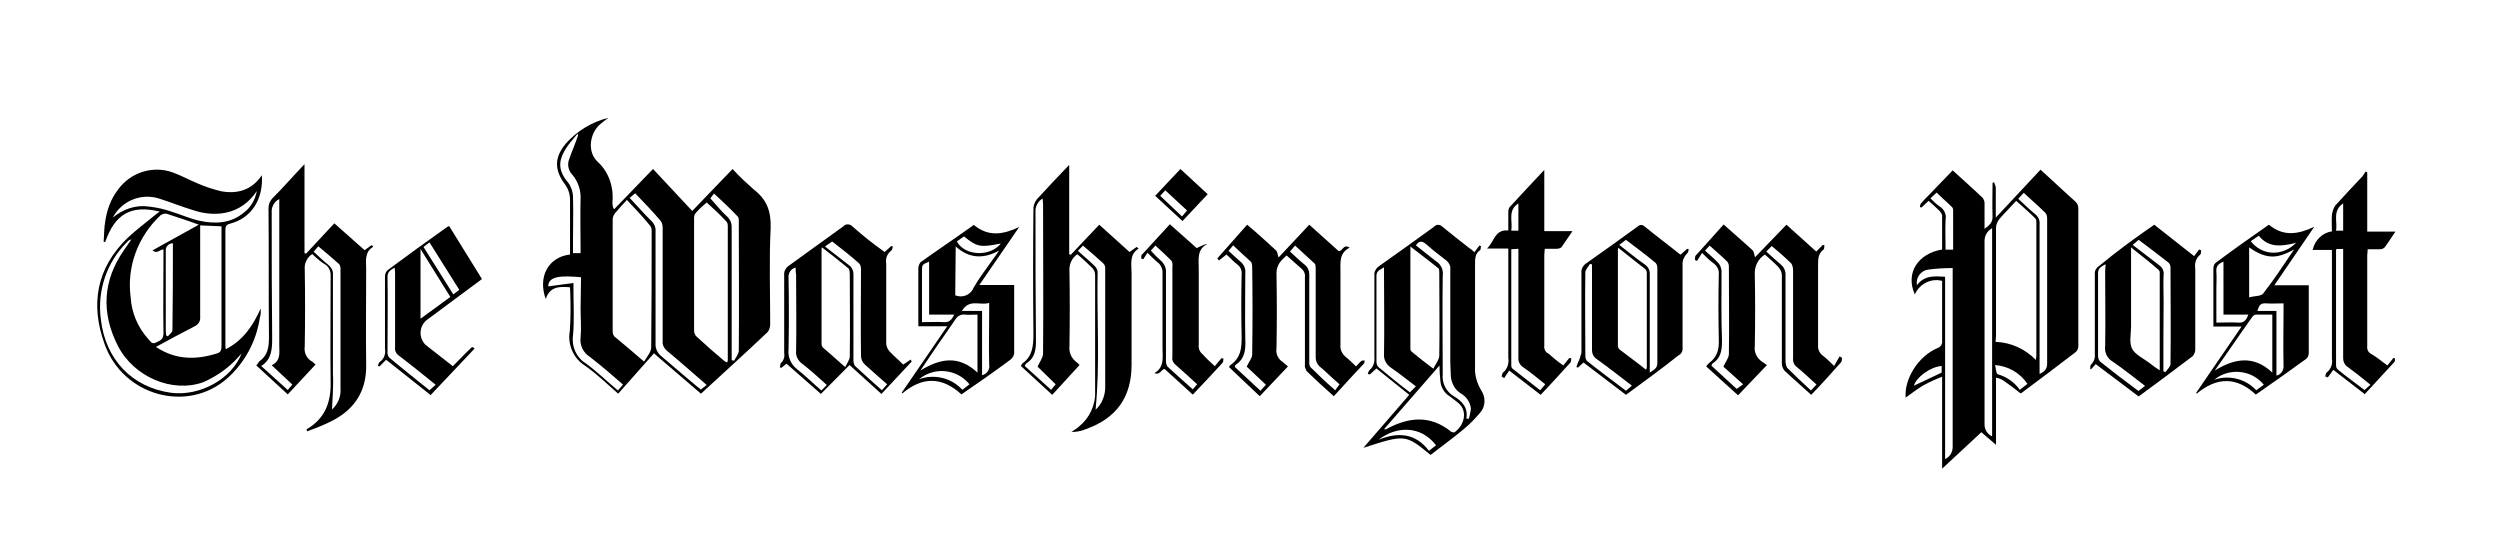 <?xml version="1.0" encoding="utf-8"?>
<!-- Generator: Adobe Illustrator 21.0.0, SVG Export Plug-In . SVG Version: 6.00 Build 0)  -->
<svg version="1.1" id="Layer_1" xmlns="http://www.w3.org/2000/svg" xmlns:xlink="http://www.w3.org/1999/xlink" x="0px" y="0px"
	 width="1090.3px" height="234.9px" viewBox="0 0 1090.3 234.9" enable-background="new 0 0 1090.3 234.9" xml:space="preserve">
<title>logoti</title>
<g>
	<path d="M248.6,125.3c-4.6-0.4-8.8-0.4-10.6,5.1c-3.5-9.7,1.1-18.3,10.6-19.4c0-0.7,0-1.5,0-2.4c0-7,0-14.1,0-21.4
		c0-2.4-0.7-4.8-2.2-6.8c-4.8-6.4-4.6-11.9,0.4-17.8c4.8-5.5,11.5-9.5,18.5-11.2c-1.3,0.9-2.6,2-3.7,2.9c-4.6,4.2-5.5,12.1-0.9,16.3
		c4.8,4.4,7,11,6.4,17.4c0,1.1,0,2.2,0.7,3.3l17-17.6L301.9,92l17.6-18.3c2.9,3.3,6.2,6.2,9.3,9c5.7,4.4,7.5,9.5,7.3,16.7
		c-0.7,14.1-0.2,28.2-0.2,42.1c0,1.1-0.4,2.4-1.1,3.3c-9.5,9-19.2,17.8-29.1,26.9l-20.5-17.6l-15.6,17.6c-4.8-4.2-9.3-8.6-14.3-12.1
		c-5.1-3.1-7.9-9.3-6.8-15.2c0.4-5.5,0.4-11.2,0.2-16.7L248.6,125.3z M273.4,87.2c-2.2,2.4-3.7,4-5.1,5.7c-0.7,0.9-1.1,1.8-1.1,2.9
		c0,16.1,0,32.4,0,48.7c0,0.9,0.2,1.5,0.7,2.2c4.2,3.5,8.4,7,13,11c1.3-2.2,3.1-4.2,3.1-6.2c0.2-17,0.2-33.9,0.2-50.9
		c0-0.9-0.2-1.5-0.7-2.2C280.5,94.7,277.2,91.2,273.4,87.2L273.4,87.2z M308.2,88.3c-1.8,1.5-3.3,2.9-4.6,4.4
		c-0.7,0.7-0.9,1.5-0.9,2.4c0,16.3,0,32.8,0,49.1c0,0.9,0.4,2,1.1,2.6c4,3.7,8.1,7.3,12.3,10.8c0.2,0.2,0.7,0.4,1.1,0.4
		c0-0.2,0.2-0.7,0.2-0.9c0-19.6,0-39.2,0-58.6c0-0.9-0.2-1.5-0.9-2.2C314,93.6,311.1,90.9,308.2,88.3L308.2,88.3z M277,84.3l-2.4,2
		c3.3,3.5,6.2,6.8,9.3,9.9c1.3,1.1,2.2,2.9,2,4.8c0,16.3,0,32.4,0,48.7c-0.2,2.2,0.9,4.4,2.6,5.7c4.8,4,9.7,8.4,14.5,12.3
		c0.9,0.9,2,1.5,2.6,2.2l2.6-2c-5.9-5.1-11.5-10.1-17.2-14.8c-1.3-1.1-2.2-2.6-2-4.4c0-16.5,0-32.8,0-49.3c0-1.1-0.2-2.2-0.9-3.1
		C284.7,92.3,280.9,88.3,277,84.3L277,84.3z M309.8,86.5c2.6,2.9,4.8,5.7,7.5,8.1c1.1,1.1,1.8,2.6,1.8,4.2c0,18.7,0,37.2,0,55.9v2.4
		l1.1,0.2c0.7-1.5,2-2.9,2-4.4c0.2-18.7,0-37.7,0-56.4c0-0.7,0-1.5-0.4-2c-3.3-3.5-6.8-6.8-10.4-10.1L309.8,86.5z M253.4,120.9
		c-8.1-0.7-14.3-0.7-14.3,4l11-1.5v3.5c0,6.4,0.4,13-0.2,19.4c-0.7,4.8,1.5,9.7,5.5,12.1c4.8,3.5,9.3,7.9,14.1,11.9l2.2-2.6
		c-4.8-4.2-9.7-8.4-14.5-12.1c-2.9-1.8-4.4-5.1-4-8.4c0.4-4.2,0-8.4,0-12.6L253.4,120.9z M252.1,59l-0.2-0.7l-3.1,3.7
		c-5.9,7.5-5.7,12.1-0.9,17.8c1.3,1.8,2,4,2,6.2c0.2,6.2,0,12.3,0,18.5c0,2,0,4,0,5.9h3.3v-2.4c0-7-0.2-14.1,0-21.1
		c0.2-4-1.1-7.7-3.5-10.6c-1.8-1.8-2.4-4.4-1.5-6.8C249.4,66,251,62.5,252.1,59z"/>
	<path d="M847,164.3c-2.9,1.1-5.7,2.4-8.6,4c-2.4,1.5-4.8,3.3-7.3,5.1c-0.7-8.1,5.5-18.1,13.9-21.6c1.3-0.4,2.2-1.8,2-3.1
		c0-8.6,0-17.4,0-26.2c-4.8-1.3-9.9,1.3-11.9,5.9c-4.2-9.3,1.3-17.8,11.9-19.6c0-4.8,0-9.9,0-15c-0.2-0.7-0.7-1.3-1.1-1.8
		c-1.5-1.5-3.1-2.9-4.8-4.4l-3.1,2.9l-0.7-0.2c0-0.4,0.2-1.1,0.4-1.5c1.1-1.3,2.2-2.4,3.3-3.5l10.6-11c4.4,4,8.8,7.9,13.2,12.1
		c0.4,0.7,0.7,1.3,0.7,2.2c0,3.5,0,7.3,0,11.2c2-1.5,3.5-2.6,3.5-5.3c-0.2-4.8,0-9.9,0-14.8l0.7-0.2c0.2,0.7,0.4,1.3,0.7,2
		c0,4.2,0,8.6,0,13.4L889.9,74l4.6,4.2c3.5,3.3,7,6.4,10.6,9.7c0.9,0.9,1.3,1.8,1.3,2.9c0,20,0,40.1,0,60.1c0,1.1-0.4,2-1.1,2.6
		c-7.7,5.9-15.6,11.9-23.3,17.6c-0.2,0.2-0.4,0.4-0.9,0.4c-2.4-2-4.8-3.7-7.3-5.5c-1.1-0.7-2.2-1.1-3.3-1.3V194l-6.4-5.5L847,204.4
		V164.3z M870.3,149.1c6.6,0.2,13,3.1,17.6,7.9c0-0.9,0.2-1.3,0.2-1.8c0-19.4,0-38.8,0-58.1c0-0.7,0-1.3-0.4-1.8
		c-2.6-2.6-5.5-5.1-8.4-7.7c-2.6,2.9-5.1,5.3-7.3,7.9c-0.9,1.1-1.5,2.4-1.5,4c0,15.6,0,31.3,0,46.9L870.3,149.1z M868.8,99.5
		c-2.2,1.3-3.5,3.5-3.3,6.2c0,26.4,0,52.9,0,79.5c0,2.2,1.3,4.2,3.3,5.1V99.5z M848.3,200.2c2-0.9,3.3-2.9,3.3-5.3
		c0-24.9,0-49.8,0-74.7v-3.3c-3.5,0-7.3,0.2-10.8,0.7c-3.1,0.4-5.3,3.5-4.8,6.6v0.2c3.3-4.4,7.7-4,12.3-3.7V200.2z M880.2,86.7
		c2.6,2.4,4.8,4.6,7.5,6.8c1.3,1.1,2,2.6,1.8,4.4c0,20.9,0,41.8,0,62.6v2.6c2.2-1.1,3.3-2.2,3.3-4.4c0-21.1,0-42.3,0-63.4
		c0-0.9-0.2-1.8-0.7-2.4c-3.1-3.1-6.2-5.7-9.5-8.8L880.2,86.7z M841.9,86.5c1.3,1.3,2.4,2.4,4,3.5c2,1.3,3.1,3.5,2.6,5.9
		c-0.2,4.4,0,8.6,0,13h3.3c0-5.9,0-11.7,0-17.4c0-0.4-0.2-0.9-0.4-1.1c-2.2-2.2-4.6-4.2-6.8-6.4L841.9,86.5z M870.1,159.2
		c0.4,1.5,0.4,3.7,1.1,4c4,1.1,7.3,3.5,9.7,6.8l3.3-2.6C880.9,162.5,875.8,159.7,870.1,159.2L870.1,159.2z M846.8,162.5v-2.9
		c-5.1,0.4-11.2,5.1-12.1,8.6L846.8,162.5z"/>
	<path d="M69.7,92.3c-12.6-3.1-19.6,1.1-23.8,13.2h-0.7c0.2-3.1,0.2-6.2,0.7-9c0.7-4.8,2.4-9.7,5.5-13.7c5.5-7.7,15.4-10.8,24.2-7.5
		c3.5,1.3,6.8,3.1,10.4,4.6c3.3,1.5,6.8,2.6,10.4,3.5c7,1.3,13.4-0.4,17.8-7c0.7,10.6-4.6,18.7-13.7,21.1c-1.5,0.4-2.2,0.9-2.2,2.6
		c0,17,0,33.7,0,50.7c0,0.4,0,0.9,0.2,1.5c7.7-4,11.9-10.4,15.2-17.8c0,0.7,0,1.3,0,2s-0.2,1.5-0.4,2.2
		c-1.5,10.1-6.6,19.6-14.3,26.4c-17.4,15.2-45.2,7.5-53.3-14.8c-6.4-17.4-3.7-33.3,9.9-46.5c3.7-3.5,7.9-6.6,11.9-9.9
		C68,93.6,68.6,92.9,69.7,92.3z M86.7,98c-4.8-1.8-9.5-3.3-14.1-4.8c-0.9-0.2-1.8,0.2-2.6,0.7c-9.9,9.3-14.8,22.5-13,35.9
		c0.4,6.6,3.1,13,7.7,18.1c0.9,0.9,1.5,2.4,3.3,1.5c1.8-0.9,3.3-1.3,3.3-4c-0.2-11.5,0-23.1,0-34.6c0-0.7,0-1.3,0-2
		c-1.5-0.2-2.6,2.2-4.8,0.4L86.7,98z M68,151.3c8.6,5.7,17.4,5.7,26.4,2.9c1.8-0.4,2.2-1.5,2.2-3.3c0-16.7,0-33.3,0-49.8v-2.4
		l-9.3-0.4v2.6c0,12.3,0,24.9,0,37.4c0.2,1.8-0.9,3.3-2.4,4C79.4,145.1,74.1,148,68,151.3z M105.4,154.1c-0.7,0.7-1.1,1.3-1.8,2
		c-4.2,4.6-9.3,8.1-15,10.6c-13.4,4.8-30.2-2.2-37.2-15.9c-7.3-14.3-6.6-28.4,2.6-41.6l3.3-4.8c-0.7,0.2-1.3,0.4-1.8,1.1
		c-9,8.8-13.2,21.4-11.5,33.9c2,17.2,13.4,29.5,30.6,31.9C87.1,172.9,101,165.4,105.4,154.1L105.4,154.1z M49.2,94.9
		c4.4-3.7,10.1-5.7,15.9-4.8c3.3,0.4,6.6,1.1,9.7,2.2c4.2,1.3,8.1,3.1,12.3,4c7,1.5,13.7,1.1,19.4-3.7c2.9-2.2,4.8-5.5,5.5-9.3
		c-3.1,4.8-7.9,8.4-13.7,9.5c-4.6,0.9-9.5,0.4-13.9-1.1c-5.1-1.5-9.9-3.5-15-5.1C61.6,84.1,53,87.6,49.2,94.9z M75.4,106.1
		c-1.8,0-3.3,1.5-3.1,3.3c0,0.2,0,0.4,0,0.4c0,11.2,0,22.7,0,34.1c0,0.9,0,1.5,0.2,2.4l0.7,0.4c0.7-0.9,2-1.8,2-2.6
		C75.4,131.5,75.4,118.9,75.4,106.1L75.4,106.1z"/>
	<path d="M470.8,159.2l-11.9,13l-13.7-12.6c0.2-0.4,0.4-0.7,0.7-1.1c4.4-3.1,4.8-7.7,4.8-12.8c-0.2-18.3-0.2-36.6,0-54.8
		c0-1.5,0.7-2.9,1.5-4c4.4-4.8,9-9.7,14.1-15v39l0.7,0.2L479.4,98l13.2,11.9l3.1-2.2l0.9,0.7c-4.2,2.6-3.1,6.8-3.1,10.6
		c0,13.4,0,26.7,0,40.1c0,14.1-6.6,23.3-19.8,28c-2,0.9-4.2,1.3-6.4,1.3c1.1-0.9,2.4-1.5,3.3-2.4c4.6-3.7,7.3-9.5,7-15.4
		c0-17,0-33.7,0-50.7c0-1.1-0.4-2.2-1.3-3.1c-2-2-4.2-4-6.4-5.9c-2.2,1.3-3.5,4-3.5,6.6c0.2,11.2,0.2,22.5,0,33.9
		c-0.2,2.4,0.9,4.8,2.9,6.4C469.7,158.1,470.4,158.6,470.8,159.2z M452.5,159.9c0.9-2,2.4-4,2.4-5.7c0.2-21.8,0-43.6,0-65.4
		c0-0.7-0.2-1.3-0.2-2.2c-2,1.1-3.3,3.5-3.1,5.9c0,18.7,0,37.2,0.2,55.9c0,4.2-0.4,7.7-4.2,10.1c-0.2,0.2-0.4,0.4-0.7,1.1l11.5,10.4
		l2-2.4L452.5,159.9z M470.1,109.4c2.6,2.4,5.1,4.4,7.3,6.6c0.7,0.7,1.3,1.8,1.3,2.6c-0.4,20,1.1,40.1-0.9,60.1
		c2.9-2.6,4.4-6.6,4.2-10.6c0-17,0-34.1,0-51.1c0-0.9-0.2-1.5-0.9-2.2c-2.9-2.6-5.7-5.1-8.8-7.7L470.1,109.4z"/>
	<path d="M136.2,110.8c-2.2,1.3-3.5,4-3.3,6.4c0.2,11.2,0.2,22.5,0,33.9c-0.4,2.4,0.7,5.1,2.9,6.4c0.7,0.4,1.3,0.9,1.8,1.5l-12.1,13
		l-13.7-12.6c0.4-0.7,0.9-1.1,1.3-1.8c3.7-2.6,4.2-6.2,4.2-10.6c-0.2-18.7,0-37.4-0.2-56.2c0-1.8,0.7-3.3,1.8-4.4
		c4.6-4.6,9-9.7,13.9-14.8v38.8l0.7,0.2l12.3-13.2l13.2,11.7l3.1-2.2l0.7,0.7c-4,2.4-3.1,6.4-3.1,9.9c0,13.9-0.2,27.8,0,41.6
		c0.2,11.5-5.1,19.4-14.8,24.4c-3.5,1.8-7.3,3.3-11,4.6l-0.2-0.7c0.2-0.2,0.2-0.4,0.4-0.4c7.3-4.4,10.1-11,10.1-19.4
		c-0.2-15.9,0-31.7,0-47.6c0-1.8-0.7-3.3-2-4.4C140.2,114.5,138.2,112.7,136.2,110.8z M114,159.7l11.5,10.4l2-2.4l-9-8.4
		c4-2,3.3-5.3,3.3-8.4c0-20.3,0-40.7,0-61v-3.1c-2.2,1.1-3.5,3.5-3.3,5.9c0,18.3,0,36.6,0.2,54.8c0,4.6-0.2,9-4.4,11.9
		C114.2,159.2,114.2,159.2,114,159.7z M144.8,178.6c2.6-2.4,4-5.7,3.7-9.3c0-17.4,0-34.8,0-52.2c0-0.7-0.2-1.5-0.7-2
		c-2.9-2.6-5.9-5.1-9-7.7l-2,2.4c2.2,2,4.2,4,6.4,5.7c1.3,1.1,2.2,2.6,2,4.4c0,14.3,0,28.6,0,43.2
		C145.5,168.2,145,173.3,144.8,178.6L144.8,178.6z"/>
	<path d="M623.9,198.4c-11-9-11-9-29.3-3.1l20-23.1l-14.3-11.5l-2.9,2.6l-0.9-0.2c0.2-0.7,0.4-1.3,0.9-1.8c1.5-1.3,2.2-3.3,2-5.3
		c0-11.9,0-24,0-35.9c-0.2-1.5,0.7-3.1,2-4c8.1-5.7,16.1-11.5,24-17.2c0.9-1.1,2.4-1.1,3.5-0.2l0.2,0.2c4,3.3,7.7,6.2,11.7,9.3
		c0.7,0.4,1.3,0.9,2.2,1.8l2.2-2.9l0.7,0.2c-0.2,0.7,0,1.3-0.4,1.8c-2.2,1.5-2.2,3.7-2.2,6.2c0,15,0,30,0,44.9
		c-0.2,3.5,0.9,7,2.6,9.9c2.2,3.1,2,7.3-0.4,9.9c-2.2,2.6-4.6,5.1-7.3,7.3C633.6,191.1,628.7,194.7,623.9,198.4z M615.1,107.5
		c0,15.4,0,30,0,44.5c0,0.7,0.2,1.1,0.7,1.5c2.9,2.4,5.7,4.6,9.3,7.3c1.1-2.2,2.4-3.7,2.6-5.5c0.2-12.1,0-24.2,0-36.3
		c0-0.7,0-1.8-0.4-2C623.4,113.8,619.5,111,615.1,107.5L615.1,107.5z M603.6,187.2c0.4,0,0.7,0,0.9,0c9.7-5.3,19.2-6.4,28.4,1.1
		c0.4,0.2,1.1,0.4,1.5,0.2c4-2.9,5.9-8.8,1.8-12.6c-1.3-1.1-2.6-2-4-3.1c-2.2-1.3-3.7-3.7-4-6.4c-0.2-2.2-0.4-4.4-0.4-7L603.6,187.2
		z M639.5,182.6h1.1c0.4-1.3,0.7-2.9,0.9-4.2c-0.2-2.9-2-5.5-4.4-6.8c-2.9-1.8-4.4-5.1-4.4-8.4c0-1.8-0.2-3.5-0.2-5.3
		c0-13.4,0-27.1,0-40.5c0.2-1.5-0.7-3.1-2-4c-2.9-2.2-5.7-4.4-8.4-6.8c-2-1.8-3.3-1.5-4.6,0.4c2.9,2.2,5.7,4.6,8.6,6.8
		c2.2,1.3,3.5,3.7,3.1,6.4c-0.2,14.3,0,28.6,0,42.9c-0.4,4,1.5,7.7,4.8,9.7C637.5,174.8,640.4,177.7,639.5,182.6L639.5,182.6z
		 M617.5,168.5c-3.5-2.6-7-5.5-10.8-8.1c-2-1.3-3.3-3.5-3.1-5.9c0.2-11.7,0-23.1,0-34.8v-3.1c-1.8,1.1-3.3,1.5-3.3,3.7
		c0,12.3,0,24.9,0,37.4c0,0.9,0.2,1.8,0.9,2.4c4.4,3.7,8.8,7.3,13.7,11L617.5,168.5z M626.3,194.2c-6.8-8.8-17.4-8.4-25.1-2.4
		c8.6-3.5,16.1-2.9,22,4.8L626.3,194.2z"/>
	<path d="M789.9,172.2c-4-3.7-7.9-7-11.7-10.6c-0.7-0.9-1.1-2-1.1-3.1c0-12.8,0-25.8,0-38.5c0-1.3-0.7-2.6-1.5-3.5
		c-1.8-2-4-3.7-5.9-5.5c-3.1,2-4.6,5.3-4.4,8.8c0.2,10.4,0.2,20.7,0,31.1c-0.4,2.6,0.9,5.3,3.1,6.8l2.2,1.5L758,172.4l-13.9-12.6
		c0.4-0.7,0.9-1.1,1.3-1.5c3.5-2.6,4.4-5.9,4.2-10.4c-0.2-9.3-0.2-18.7,0-28.2c0.2-2-0.7-3.7-2.2-4.8c-1.8-1.3-3.1-2.6-5.1-4.6
		l-2.2,3.5l-0.9-0.4c0-0.4,0-1.3,0.2-1.8c4.2-4.6,8.1-9,12.3-13.7c4.4,4,8.6,7.5,12.6,11.2c0.7,0.7,0.7,1.8,1.1,3.1L779.1,98
		l13,11.7l2.9-2.9l0.7,0.2c-0.2,0.7,0,1.5-0.4,1.8c-2.4,1.8-2.4,4.2-2.4,6.8c0,11.7,0,23.1,0,34.8c-0.2,2,0.7,3.7,2.2,4.8
		c1.5,1.1,2.9,2.6,4.8,4.4l2.4-4.2l1.1,0.7c-0.2,0.4,0,1.3-0.4,1.8C798.7,162.7,794.6,167.4,789.9,172.2z M770.3,109.7
		c2.2,2,4.4,4,6.4,5.7c1.3,1.1,2,2.6,2,4.2c0,12.6,0,25.3,0,37.9c0,0.9,0.2,2,0.7,2.9c3.3,3.3,6.8,6.6,10.4,9.9l2.4-2.6
		c-2.9-2.6-5.5-5.1-8.4-7.5c-1.3-0.9-2-2.4-1.8-4c0-12.8,0-25.5,0-38.3c0-0.9-0.2-2-0.7-2.9c-2.6-2.6-5.5-5.1-8.6-7.7L770.3,109.7z
		 M760.2,167.6l-8.6-7.7c0.9-2,2.2-3.5,2.4-5.3c0.2-12.8,0-25.5,0-38.3c0-0.9-0.2-1.5-0.7-2.2c-2.4-2.4-5.1-4.6-7.7-7l-2,2.2
		c2,1.8,4,3.5,5.7,5.3c0.9,0.9,1.3,2.2,1.5,3.3c0,10.1-0.2,20.5,0.2,30.6c0,4.2-0.4,7.7-4.2,10.1c-0.2,0.2-0.2,0.4-0.4,0.9l11,10.1
		L760.2,167.6z"/>
	<path d="M543.9,98c4.4,3.7,8.6,7.5,12.6,11.2c0.7,0.7,0.7,2,1.1,3.1L571,98l12.8,11.5c1.8,0.2,2-3.3,4.8-1.5c-4.6,2.4-4,6.4-4,10.1
		c0,10.8,0,21.6,0,32.4c-0.2,2,0.7,3.7,2.2,5.1c1.5,1.1,2.9,2.6,4.6,4.2c0.9-0.9,1.5-1.8,2.4-2.4c0.2-0.2,0.9-0.2,1.3-0.2
		c0,0.4,0,1.1-0.2,1.3c-4.4,4.6-8.8,9.5-13.2,14.3c-4.2-3.7-8.1-7.3-11.9-11c-0.4-0.9-0.9-1.8-0.7-2.6c0-12.8,0-25.5,0-38.3
		c0.2-1.5-0.4-2.9-1.8-4c-2-1.8-4-3.5-6.2-5.5c-2.4,2.2-4.4,4-4.4,7.9c0.2,10.8,0.2,21.8,0,32.6c-0.4,2.4,0.7,4.6,2.6,5.9
		c0.9,0.7,1.5,1.3,2.4,2l-12.3,13L536,160.1c0.2-0.4,0.4-0.9,0.9-1.1c4.2-3.1,4.6-7,4.6-11.9c-0.2-9-0.2-18.3,0-27.3
		c0.2-1.8-0.4-3.3-1.8-4.4c-1.8-1.3-3.3-3.1-4.8-4.4l-3.3,2.6l-0.7-0.9L543.9,98z M543.7,159.9c0.9-2,2.4-3.7,2.4-5.3
		c0.2-12.8,0.2-25.5,0-38.3c0-0.7-0.2-1.5-0.4-2c-2.6-2.4-5.3-4.8-7.9-7.3l-2,2.4c2,1.8,3.5,3.3,5.3,4.8c1.3,1.1,2.2,2.9,2,4.6
		c0,9.7-0.2,19.6,0,29.3c0.2,4.4-0.2,8.4-4.2,11c-0.2,0-0.2,0.4-0.4,0.9l11.2,10.4l2.4-2.6L543.7,159.9z M584.2,167.6
		c-3.1-2.6-5.7-5.3-8.6-7.7c-1.1-0.9-1.8-2.4-1.8-4c0-12.8,0-25.5,0-38.3c0-0.9,0-2.2-0.4-2.6c-2.9-2.6-5.7-5.3-8.6-7.9l-2.2,2.6
		c2.2,2,4.4,4.2,6.6,5.9c1.1,0.9,1.8,2.4,1.8,4c0,12.8,0,25.5,0,38.3c0,0.9,0,1.8,0.7,2.4c3.3,3.3,6.8,6.6,10.6,9.9L584.2,167.6z"/>
	<path d="M385.8,109.9l2.9-2.6l0.7,0.2c-0.2,0.7-0.2,1.3-0.7,1.8c-1.8,1.3-2.6,3.5-2.2,5.7c0,11.7,0,23.1,0,34.8
		c0,1.3,0.7,2.6,1.5,3.5c1.8,2,4,3.7,5.9,5.7l3.3-2.2l0.4,0.9l-13.2,14.1l-13.9-12.6L358,171.8l-15-13.2l-2.2,1.8l-0.7-0.2
		c0.2-0.7,0.2-1.3,0.4-1.8c1.3-1.1,1.8-2.9,1.5-4.4c0-11.5,0-22.7,0-34.1c-0.2-1.5,0.7-3.1,2-4c7.9-5.7,15.9-11.5,23.8-17.2
		c0.9-1.1,2.6-1.1,3.7-0.2c0,0,0,0,0.2,0.2C376.3,102.8,380.9,106.4,385.8,109.9z M368.6,160.1c0.9-1.8,2-3.3,2-4.6
		c0.2-12.1,0-24.2,0-36.3c0-0.7-0.2-1.5-0.4-2c-3.7-3.1-7.7-6.2-11.7-9.3c-0.2,0.4-0.2,0.7-0.2,1.1c0,13.7,0,27.3,0,41
		c0,0.9,0.4,1.5,1.1,2C362.2,154.4,365.1,157,368.6,160.1L368.6,160.1z M386.9,167.6c-3.5-3.1-6.8-5.9-9.9-8.8
		c-0.9-0.9-1.5-2.2-1.5-3.5c-0.2-12.6,0-25.1,0-37.9c0-0.9-0.2-2-0.9-2.6c-3.7-3.3-7.7-6.4-11.7-9.5l-3.1,2.2
		c3.7,2.9,7,5.5,10.4,8.1c1.3,0.9,2,2.4,2,4c0,12.3,0,24.9,0,37.4c0,0.9,0.2,2,0.7,2.6c3.7,3.5,7.7,7,11.7,10.6L386.9,167.6z
		 M347,116.7c-2,0.4-3.3,2.4-3.1,4.4c0.2,10.4,0.2,20.9,0,31.3c-0.4,3.3,1.1,6.6,3.7,8.6c3.7,2.9,7,6.2,10.6,9.3l2.4-2.4
		c-3.7-3.3-7-6.4-10.8-9.3c-1.8-1.3-2.9-3.5-2.6-5.7c0.2-11,0-22,0-33C347,118.7,347,117.8,347,116.7L347,116.7z"/>
	<path d="M939.5,98l17.4,13.7l2.2-2.9l0.9,0.4c-0.2,0.7,0,1.3-0.4,1.8c-1.8,1.5-2.6,3.7-2.2,6.2c0,11.7,0,23.6,0,35.2
		c0,1.1-0.4,2-1.1,2.9c-7.7,5.9-15.6,11.7-23.6,17.6l-18.7-14.1l-2,2.2h-0.4c0-0.7,0-1.3,0.2-1.8c1.3-1.3,2-2.9,1.8-4.6
		c0-11.7,0-23.3,0-35c-0.2-1.5,0.7-2.9,2-3.7C923.4,109.4,931.3,103.7,939.5,98z M929.4,107.9v3.3c0,10.4,0,20.7,0,31.1
		c0,3.3-0.9,7,0.4,9.7c1.3,2.6,4.8,4.2,7.5,6.2c1.3,1.1,2.9,2.2,4.6,3.3c0-14.5,0-28.4,0-42.5c0-0.7-0.2-1.1-0.7-1.5
		C937.5,114.3,933.8,111.4,929.4,107.9L929.4,107.9z M943.5,161.9l0.9,0.4c0.7-1.1,2.2-2.4,2.2-3.5c0.2-14.1,0-28,0-42.1
		c0-0.9-0.2-1.5-0.9-2.2c-4.2-3.3-8.6-6.6-13-9.9l-2.6,2.2c4,3.1,7.7,5.9,11.5,8.8c1.3,0.9,2.2,2.4,2,4c-0.2,4,0,7.9,0,11.7
		C943.5,141.4,943.5,151.7,943.5,161.9L943.5,161.9z M918.3,115.2c-1.8,1.1-3.3,1.5-3.3,4c0,12.1,0,24,0,36.1c0,0.9,0.4,1.8,0.9,2.4
		c5.5,4.4,11,8.6,16.7,12.8l2.9-2.2c-4.8-3.7-9.3-7.3-14.1-10.6c-2.4-1.3-3.7-4.2-3.3-6.8c0.2-10.8,0-21.8,0-32.6L918.3,115.2z"/>
	<path d="M709.1,172.2l-18.5-14.1l-2.4,2.2l-0.7-0.2c0.2-0.7,0.4-1.3,0.7-2c0.7-1.3,1.1-2.9,1.5-4.2c0-11.7,0-23.3,0-35
		c-0.2-1.5,0.7-3.1,2-4c7.5-5.3,15-10.6,22.5-16.1c0.9-0.9,2.2-0.9,3.1,0l0,0c5.1,4.2,10.4,8.1,15.6,12.3l2.9-2.6l0.7,0.2
		c-0.2,0.7-0.2,1.5-0.7,1.8c-1.3,1.3-2.2,3.3-2,5.1c0,11.9,0,24,0,35.9c0.2,1.3-0.4,2.9-1.8,3.5C724.5,161,716.8,166.5,709.1,172.2z
		 M705.8,108.1c-0.2,0.2-0.2,0.7-0.2,0.9c0,13.9,0,27.8,0,41.6c0,0.7,0.2,1.3,0.7,1.8c3.7,2.9,7.7,5.7,11.5,8.8
		c0.2-0.4,0.4-0.7,0.4-0.7c0-13.9,0-27.5,0-41.4c0-0.7-0.2-1.3-0.7-1.8C713.5,114.3,709.8,111.2,705.8,108.1z M719.5,162.5
		c2-1.3,3.3-2,3.3-4.2c0-13.9,0-27.5,0-41.4c0-0.9-0.2-1.5-0.7-2.2c-4.2-3.5-8.6-6.8-13-10.1l-2.9,2.2c4,3.1,7.7,6.2,11.5,8.8
		c1.1,0.9,1.8,2.2,1.8,3.5c0,13.4,0,26.7,0,40.1L719.5,162.5z M711.7,168.2c-5.3-4-10.1-7.9-15.2-11.5c-1.5-0.9-2.2-2.4-2.2-4.2
		c0-11.5,0-23.1,0-34.6c0-0.9,0-1.8,0-2.6l-0.9-0.2c-0.7,1.3-2,2.4-2,3.7c-0.2,12.1,0,24.4,0,36.6c0,0.7,0.2,1.3,0.7,2
		c5.5,4.4,11.2,8.6,17,13L711.7,168.2z"/>
	<path d="M989.5,98c6.4,5.3,12.8,4.2,19.8,0.9l-17.4,25.5h15v4.6c0,8.4,0,16.5,0,24.9c0,1.1-0.4,2-1.1,2.6
		c-7.3,5.3-14.5,10.4-22,15.6c-8.4-7.9-17-7.7-25.8-0.4l-0.2-0.4l19.8-28.9h-12.3v-4.8c0-6.8,0-13.4,0-20.3c0-0.9,0.2-2,0.9-2.6
		C973.8,109,981.6,103.5,989.5,98z M965.9,161.6c8.6-5.3,17-6.8,25.1,0.9v-25.3c-2.4,0-4.6,0-7,0c-0.7,0-1.3,0.4-1.8,1.1
		C976.7,146,971.4,153.9,965.9,161.6L965.9,161.6z M1000.5,108.8c-6.8,3.7-11.5,4.8-19.6-0.9v21.8c2.2-0.7,5.3-0.4,6.2-1.8
		C991.7,122,995.9,115.6,1000.5,108.8L1000.5,108.8z M992.8,135.6v28.2c2-0.4,3.3-2.4,3.1-4.4c-0.2-8.1,0-16.3,0-24.2v-2.9
		c-2.9,0-5.3,0.2-7.7,0c-2.4-0.2-3.1,1.1-3.7,3.3H992.8z M966.6,140.7c3.5,0,6.6-0.2,9.7,0c2.4,0.2,3.5-1.3,4.2-3.5h-10.8v-23.1
		c-2.2,0.9-3.3,2-3.1,4.4c0.2,2.4,0,5.1,0,7.5C966.6,130.6,966.6,135.4,966.6,140.7z M984,170.2l3.3-2.4c-5.3-6.6-15.2-7.5-21.6-2.2
		l0,0C972.1,163.4,979.4,165.2,984,170.2z M1001.4,105.9c-6.2,1.5-11.9,2.4-16.3-3.1l-3.5,2.4C986.6,111.6,995.4,111.9,1001.4,105.9
		z"/>
	<path d="M419.3,172c-8.6-7.9-17.2-7.7-25.8-0.4l-0.2-0.4l19.8-28.9h-12.6c0-2.6,0-5.1,0-7.5c0-5.9,0-11.9,0-17.8
		c0-0.9,0.4-1.8,0.9-2.6c7.7-5.5,15.6-10.8,23.3-16.3c6.4,5.3,12.8,4.2,19.8,0.9l-17.4,25.3h15.2v2.6c0,8.8,0,17.6,0,26.4
		c0.2,1.5-0.7,2.9-1.8,3.7C433.6,162.1,426.5,167.1,419.3,172z M401.4,161.6c8.6-5.3,16.7-6.8,24.9,0.9v-25.3c-2,0-3.7,0.2-5.5,0
		c-1.8-0.2-3.3,0.7-4.2,2.2c-2.4,3.5-4.8,7-7.5,10.8L401.4,161.6z M416.6,128.8c3.3,1.3,6.8-0.2,8.1-3.5c2.4-4.2,5.5-8.1,8.4-12.3
		c0.9-1.3,1.8-2.4,2.6-3.7c-6.8,3.7-13,3.5-18.9-1.8L416.6,128.8z M419.5,135.6h8.8v28c2.2-0.4,3.5-2.6,3.1-4.6
		c-0.2-7.9,0-15.6,0-23.6c0-0.9,0-1.8,0-3.3C427.4,133.4,422.8,130.1,419.5,135.6L419.5,135.6z M405.2,137.2v-23.1
		c-3.1,1.3-3.1,1.3-3.1,4.2c0,4.8,0,9.5,0,14.3c0,2.6,0,5.1,0,7.9c3.5,0,6.4-0.2,9.5,0c2.4,0.2,3.5-1.1,4.6-3.3H405.2z M422.8,167.6
		c-5.5-6.8-15.4-7.7-22-2.2l0,0c6.6-2.4,14.1-0.7,18.9,4.6L422.8,167.6z M417.3,105.3c3.5,6.4,14.5,6.8,19.2,0.9
		c-9,1.8-10.4,1.5-16.1-3.1L417.3,105.3z"/>
	<path d="M1041.2,159.4l2.6-3.3l0.7,0.2c0,0.4,0,1.3-0.2,1.5c-4.2,4.6-8.6,9.3-13,14.1l-13.7-10.6l-2.4,3.3l-1.1-0.4
		c0.2-0.7,0.2-1.5,0.7-1.8c1.8-1.5,2.6-3.7,2.2-5.9c0-15,0-29.7,0-44.5V109h-8.4c0.9-4.2,4.2-7.5,8.4-8.1c0-2.4-0.2-4.8,0-7.3
		c0.2-1.3,0.7-2.9,1.5-4c4-4.4,7.9-8.6,11.9-12.8c0.4-0.7,0.9-1.3,1.3-2l0.7,0.4v25.8h12.3c-2,2.9-3.3,5.1-4.8,7
		c-0.4,0.4-1.3,0.7-2,0.7c-1.8,0-3.5,0-5.3,0c0,1.1-0.2,2-0.2,2.6c0,13.2,0,26.4,0,39.6c-0.2,1.3,0.4,2.9,1.8,3.5
		C1036.8,155.9,1038.8,157.7,1041.2,159.4z M1033.8,167.8c-3.5-2.9-6.8-5.5-10.1-7.9c-1.1-0.7-1.8-2.2-1.8-3.5c0-15,0-29.7,0-44.7
		v-3.1h-2.9c-0.2,0.2-0.2,0.4-0.2,0.7c0,16.7,0,33.3,0,50c0,0.7,0.2,1.3,0.7,1.8c3.7,3.1,7.7,5.9,11.7,9L1033.8,167.8z M1021.9,88.7
		c-4.8,3.3-2.4,7.9-3.1,11.9h3.1V88.7z"/>
	<path d="M681.8,159.4l2.6-3.3l0.9,0.2c-0.2,0.7,0,1.3-0.4,1.8c-4.2,4.6-8.4,9.3-13,14.1l-13.7-10.6l-2.2,3.3l-1.1-0.7
		c0.2-0.7,0.2-1.5,0.7-1.8c1.8-1.5,2.6-4,2.2-6.4c0-14.8,0-29.5,0-44.3v-3.3h-9.3c3.3-3.1,3.3-8.4,9.3-7.9c0-2.9,0-5.5,0-8.1
		c0-0.9,0.2-1.5,0.7-2.2c4.8-5.3,9.7-10.4,15-16.1v26.7h12.3c-1.8,2.6-3.3,4.8-4.8,7c-0.4,0.4-1.3,0.7-2,0.7c-1.8,0-3.5,0-5.3,0
		c0,1.1-0.2,2-0.2,2.6c0,13.2,0,26.4,0,39.6c-0.2,1.3,0.4,2.9,1.8,3.5C677.2,155.9,679.4,157.7,681.8,159.4z M673.9,167.6
		c-3.3-2.6-6.4-5.3-9.7-7.5c-1.3-0.9-2.2-2.4-2-4.2c0-14.8,0-29.5,0-44.3v-3.1l-3.1,0.2c0,17,0,33.9,0,50.7c0,0.7,0.2,1.1,0.7,1.5
		c4,3.1,7.9,6.2,11.9,9.3L673.9,167.6z M662.2,100.6V88.7c-4.8,3.1-2.4,7.7-3.1,11.9H662.2z"/>
	<path d="M197.5,159.7c2.9-2.9,5.5-5.7,8.4-8.4c0.4,0.2,0.7,0.4,1.1,0.7l-19.2,20.3l-19.4-15.4l-2.9,2.9l-0.7-0.2
		c0.2-0.7,0.4-1.5,0.9-1.8c1.8-1.3,2.6-3.5,2.2-5.7c0-10.6,0-21.1,0-31.5c0-1.1,0.4-2.2,1.3-2.9c8.6-6.4,17.2-12.6,25.8-18.7
		c0.2-0.2,0.4-0.2,0.9-0.4l14.3,23.1l-24.4,18.1c-3.1,2.9-3.1,7.5-0.4,10.4l0.2,0.2L197.5,159.7z M196.4,129.5l-13-20.9v30.4
		L196.4,129.5z M190,167.8c-5.5-4.4-10.6-8.6-15.9-12.6c-1.3-0.9-2-2.2-1.8-3.7c0-10.6,0-21.1,0-31.7c0-0.9,0-1.8-0.2-3.1
		c-1.8,1.1-3.1,1.8-3.1,4c0.2,11,0,22,0,33c0,0.9,0.2,1.5,0.7,2.2c5.7,4.8,11.7,9.5,17.6,14.3L190,167.8z M184.7,107.7l13,20.7
		l2.6-2l-13-20.7L184.7,107.7z"/>
	<path d="M529.8,159.7l2.9-3.5l0.9,0.2c-0.2,0.7,0,1.3-0.4,1.8c-4.2,4.6-8.6,9.3-13,13.9l-12.3-11.2c-1.5,0.2-2,2.9-4.4,1.8
		c4.4-2.6,3.5-6.8,3.5-10.8c0-10.8,0-21.6,0-32.4c0.2-2-0.7-4.2-2.4-5.3c-1.3-1.1-2.6-2.4-4.2-4l-1.8,2.9l-0.9-0.4
		c0-0.4,0-1.3,0.2-1.5c4-4.4,8.1-8.8,12.3-13.4l11.7,10.4c0.9-0.4,4-2,4.6-1.8c-4.6,2.4-3.7,6.8-3.7,10.8c0,11,0,22,0,33
		c-0.2,1.8,0.4,3.3,1.8,4.4C525.9,156.1,527.6,157.7,529.8,159.7z M522.1,167.6c-3.1-2.9-6.2-5.7-9.3-8.4c-1.1-0.9-1.8-2.2-1.5-3.5
		c0-13.2,0-26.2,0-39.4c0.2-0.9,0-1.8-0.4-2.6c-2.2-2.2-4.6-4.4-7-6.6l-2,2.2c1.3,1.5,2.9,3.1,4.4,4.4c1.5,1.3,2.4,3.3,2.2,5.3
		c0,12.8,0,25.5,0,38.3c0,0.9,0.2,2,0.7,2.6c3.5,3.3,7.3,6.6,11,9.9L522.1,167.6z"/>
	<path d="M515.7,96.4l-11.9-11l11-11.7l11.9,11L515.7,96.4z M508.2,83l-2.2,2.4l9.5,9l2.2-2.6L508.2,83z"/>
</g>
</svg>
